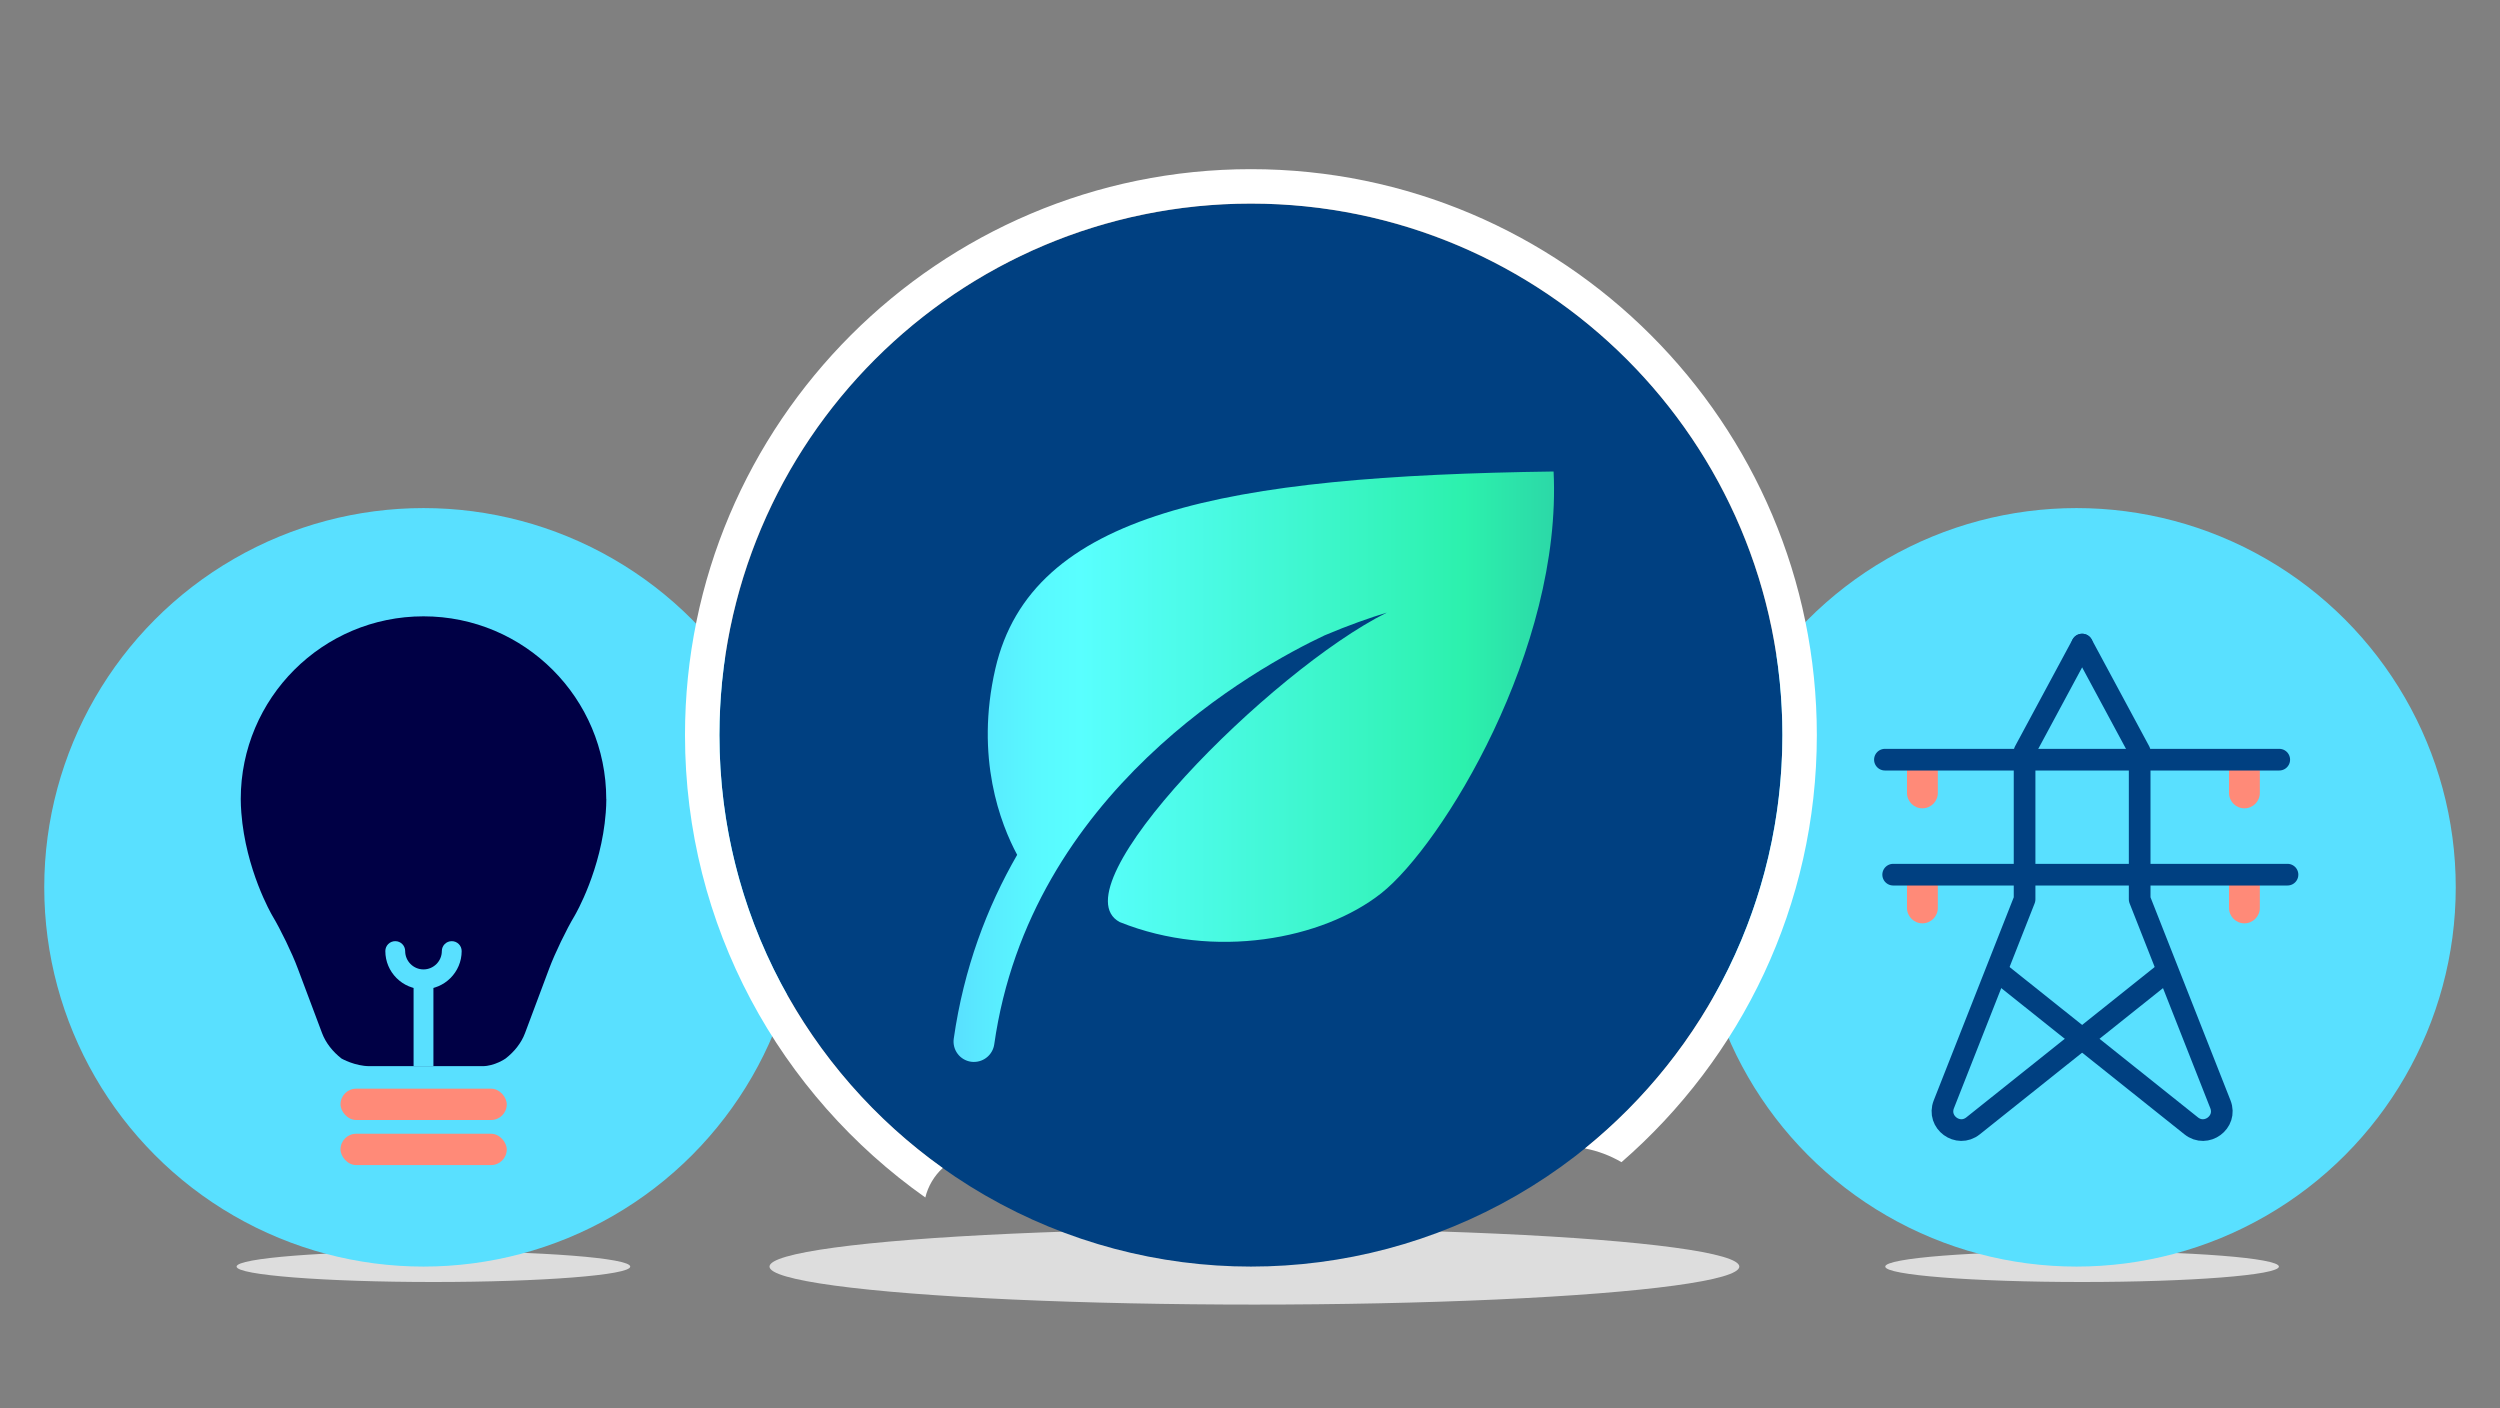 <?xml version="1.0" encoding="utf-8"?>
<svg id="Art" xmlns="http://www.w3.org/2000/svg" width="300" height="169" xmlns:xlink="http://www.w3.org/1999/xlink" viewBox="0 0 300 169">
  <rect x="0" y="0" width="300" height="169" fill="#808080" stroke="none"/>
  <defs>
    <style>
      .cls-1 {
        fill: #004081;
      }

      .cls-2 {
        fill: #000045;
      }

      .cls-3 {
        fill: #fff;
      }

      .cls-4 {
        fill: #ff8a78;
      }

      .cls-5 {
        fill: #ddd;
      }

      .cls-6 {
        fill: #59e0ff;
      }

      .cls-7 {
        fill: none;
        stroke: #004081;
        stroke-linecap: round;
        stroke-linejoin: round;
        stroke-width: 2.6px;
      }

      .cls-8 {
        fill: url(#GRADIENT__new_);
      }
    </style>
    <linearGradient id="GRADIENT__new_" x1="114.43" y1="92.01" x2="186.48" y2="92.01" gradientTransform="matrix(1, 0, 0, 1, 0, 0)" gradientUnits="userSpaceOnUse">
      <stop offset="0" stop-color="#59dfff" />
      <stop offset=".05" stop-color="#59eaff" />
      <stop offset=".14" stop-color="#59f9ff" />
      <stop offset=".21" stop-color="#59ffff" />
      <stop offset=".85" stop-color="#2cf1ad" />
      <stop offset="1" stop-color="#2cd8a7" />
    </linearGradient>
  </defs>
  <ellipse class="cls-5" cx="150.53" cy="151.99" rx="58.19" ry="4.56" />
  <ellipse class="cls-5" cx="52.01" cy="151.99" rx="23.62" ry="1.85" />
  <ellipse class="cls-5" cx="249.85" cy="151.99" rx="23.62" ry="1.85" />
  <circle class="cls-6" cx="50.82" cy="106.48" r="45.51" />
  <circle class="cls-6" cx="249.18" cy="106.48" r="45.51" />
  <path class="cls-2" d="M72.75,95.89c0-12.11-9.82-21.93-21.93-21.93s-21.93,9.82-21.93,21.93c0,.55,.03,1.1,.07,1.64h0c.53,6.84,3.59,12.13,3.73,12.37,.98,1.63,2.37,4.5,3.03,6.28l2.93,7.8c.44,1.17,1.29,2.24,2.34,3.05,0,0,1.6,.91,3.36,.91h13.55c1.46,0,2.76-.91,2.76-.91,1.05-.81,1.9-1.87,2.34-3.05l2.92-7.8c.67-1.78,2.05-4.65,3.03-6.28,.14-.24,3.21-5.53,3.74-12.37h0c.04-.54,.07-1.09,.07-1.64Z" />
  <rect class="cls-4" x="40.86" y="130.64" width="19.95" height="3.76" rx="1.88" ry="1.88" />
  <rect class="cls-4" x="40.86" y="136.05" width="19.95" height="3.76" rx="1.88" ry="1.88" />
  <path class="cls-6" d="M49.63,127.94v-10.06c0-.66,.53-1.19,1.19-1.19s1.19,.53,1.19,1.19v10.06h-2.39Z" />
  <path class="cls-6" d="M50.82,118.71c-2.53,0-4.58-2.06-4.58-4.58,0-.66,.53-1.19,1.19-1.19s1.19,.53,1.19,1.19c0,1.21,.99,2.2,2.2,2.2s2.2-.99,2.2-2.2c0-.66,.53-1.19,1.19-1.19s1.19,.53,1.19,1.19c0,2.53-2.06,4.58-4.58,4.58Z" />
  <g>
    <path class="cls-4" d="M232.54,92.3v2.85c0,1.02-.83,1.85-1.85,1.85h0c-1.02,0-1.85-.83-1.85-1.85v-2.85" />
    <path class="cls-4" d="M271.18,92.3v2.85c0,1.02-.83,1.85-1.85,1.85h0c-1.02,0-1.85-.83-1.85-1.85v-2.85" />
    <path class="cls-4" d="M232.54,106.1v2.85c0,1.02-.83,1.85-1.85,1.85h0c-1.02,0-1.85-.83-1.85-1.85v-2.85" />
    <path class="cls-4" d="M271.18,106.1v2.85c0,1.02-.83,1.85-1.85,1.85h0c-1.02,0-1.85-.83-1.85-1.85v-2.85" />
    <path class="cls-7" d="M259.71,116.79l-22.94,18.31c-1.8,1.45-4.36-.43-3.51-2.58l9.69-24.6v-17.75l6.9-12.82" />
    <path class="cls-7" d="M240,116.79l22.94,18.31c1.8,1.45,4.36-.43,3.51-2.58l-9.69-24.6v-17.75l-6.9-12.82" />
    <line class="cls-7" x1="226.19" y1="91.16" x2="273.51" y2="91.16" />
    <line class="cls-7" x1="227.18" y1="104.96" x2="274.5" y2="104.96" />
  </g>
  <circle class="cls-1" cx="150.11" cy="88.21" r="63.78" />
  <path class="cls-3" d="M113.13,140.16c-16.22-11.56-26.8-30.52-26.8-51.95,0-35.23,28.56-63.78,63.78-63.78s63.78,28.56,63.78,63.78c0,20.04-9.25,37.91-23.7,49.6,1.55,.3,3.01,.85,4.39,1.65,14.34-12.46,23.44-30.81,23.44-51.25,0-37.44-30.46-67.91-67.91-67.91s-67.91,30.46-67.91,67.91c0,22.91,11.41,43.18,28.84,55.49,.32-1.34,1.06-2.6,2.09-3.54Z" />
  <path class="cls-8" d="M186.43,56.58c-39.5,.54-62.67,4.91-66.99,23.67-2.46,10.7,.64,18.64,2.62,22.33-3.62,6.28-6.4,13.6-7.61,22.06-.19,1.34,.74,2.58,2.08,2.77,.12,.02,.23,.02,.35,.02,1.2,0,2.25-.88,2.43-2.11,4.3-30.26,31.47-45.23,39.65-49.08,2.88-1.22,5.43-2.11,7.46-2.73-13.95,6.94-39.81,33-32.05,37.14,11.35,4.56,24.36,2.08,31.37-3.45,7.29-5.76,21.74-29.3,20.69-50.63Z" />
</svg>